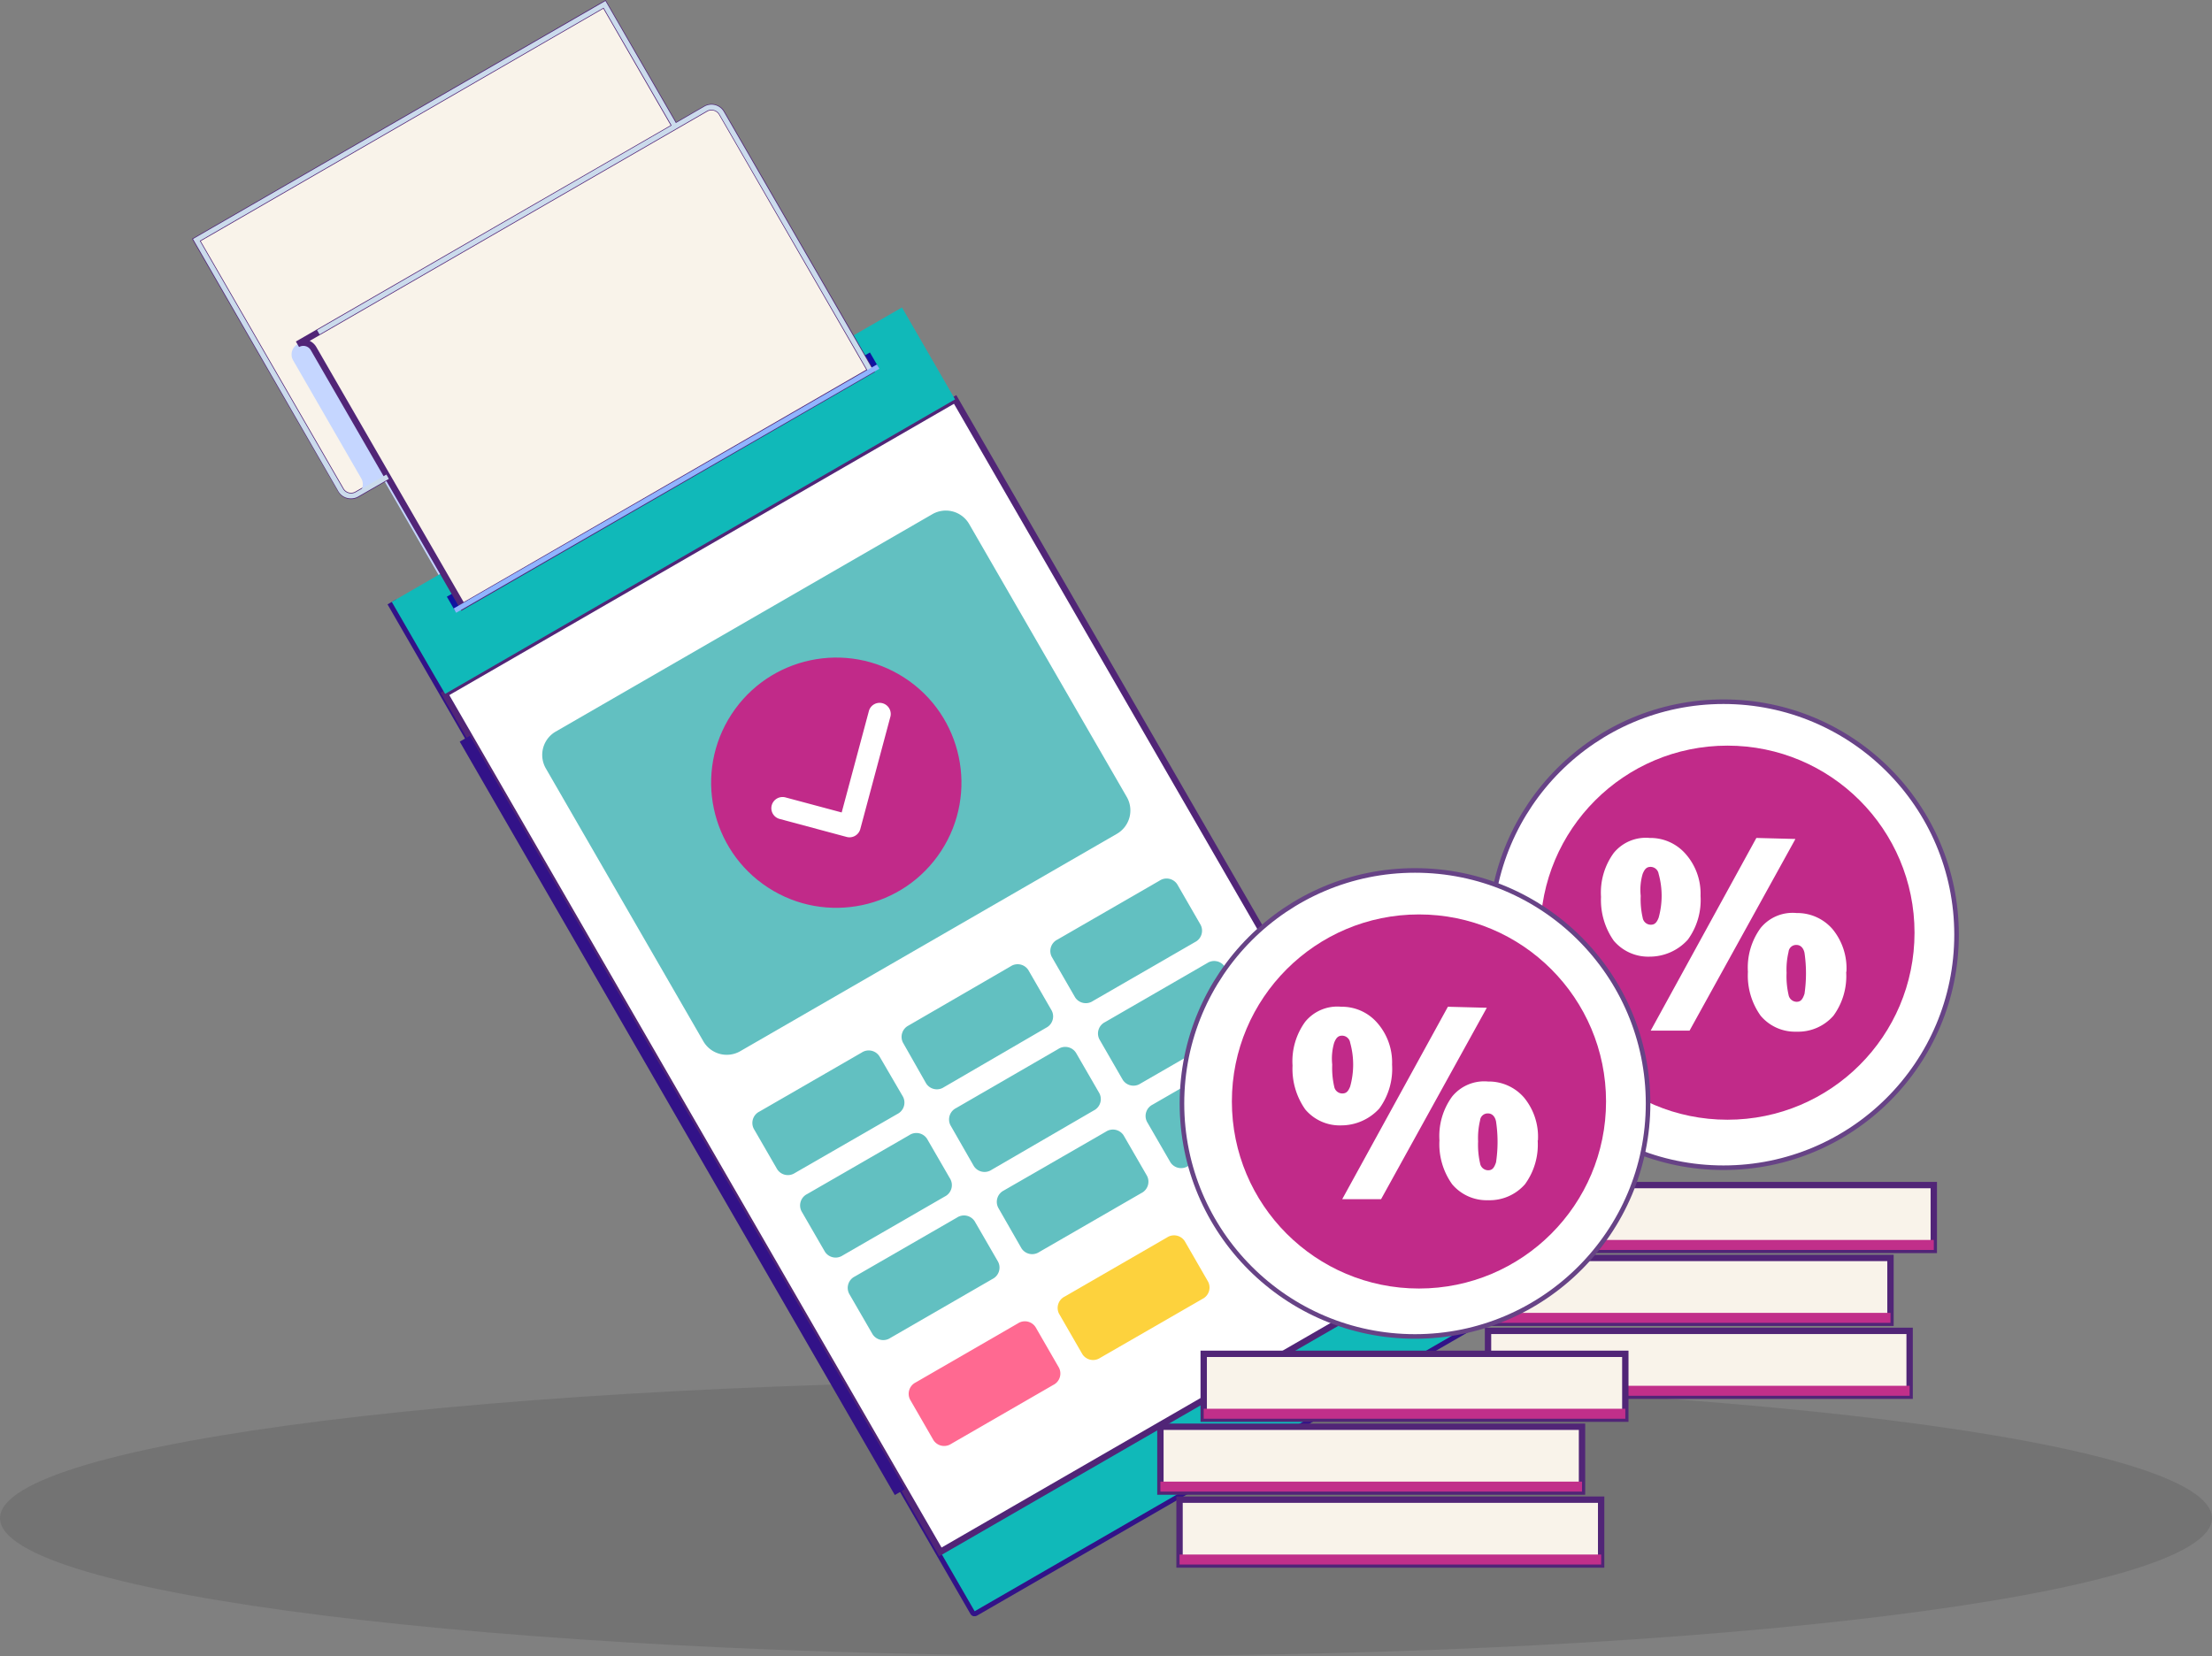 <svg xmlns="http://www.w3.org/2000/svg" xmlns:xlink="http://www.w3.org/1999/xlink" viewBox="0 0 347.85 260.47"><rect x="0" y="0" width="347.85" height="260.47" fill="#808080" stroke="none"/><defs><style>.cls-1,.cls-7{isolation:isolate;}.cls-1{opacity:0.1;}.cls-2{fill-rule:evenodd;}.cls-3{fill:#321288;}.cls-4{fill:#c5d6ff;}.cls-5{fill:#10b9b9;}.cls-16,.cls-18,.cls-6{fill:#fff;}.cls-6,.cls-8{stroke:#512577;stroke-miterlimit:10;}.cls-8{fill:#f9f3ea;}.cls-9{fill:#1013a0;}.cls-10{fill:#cbdbec;}.cls-11{fill:#62c0c1;}.cls-12{fill:#ff6991;}.cls-13{fill:#fdd23d;}.cls-14{fill:url(#ÃÃÃ_Ã_ÃÃ_Ã_ÃÃÃÃ_897);}.cls-15{fill:#c12a89;}.cls-17{fill:#90b4ff;}.cls-18{stroke:#674386;stroke-linecap:round;stroke-linejoin:round;stroke-width:0.72px;}.cls-19{fill:#c12f8a;}</style><linearGradient id="&#xC5;&#xC2;&#xC1;_&#xCF;_&#xCC;&#xCC;_&#xC8;_&#xCB;&#xC2;&#xCC;&#xDA;_897" x1="198.91" y1="185.76" x2="204.49" y2="195.42" gradientUnits="userSpaceOnUse"><stop offset="0" stop-color="#46c2aa"></stop><stop offset="1" stop-color="#5bf0a9"></stop></linearGradient></defs><g id="Layer_2" data-name="Layer 2"><g id="Layer_1-2" data-name="Layer 1"><g class="cls-1"><path class="cls-2" d="M347.85,238.79c0,12-77.8,21.68-173.93,21.68C78,260.47,0,250.75,0,238.79s77.8-21.68,173.92-21.68c96-.16,173.93,9.57,173.93,21.68"></path></g><path class="cls-3" d="M153.27,254.21l-.2,0a.79.79,0,0,1-.47-.37L60.94,95.06l1.35-.78,91.27,158.09,79.55-45.93.78,1.35-80.23,46.32A.76.76,0,0,1,153.27,254.21Z"></path><rect class="cls-4" x="60.24" y="51.69" width="1.56" height="46.84" transform="translate(-29.38 40.57) rotate(-30)"></rect><path class="cls-5" d="M147.88,244.09l80.22-46.32,5.4,9.34-80.23,46.32Z"></path><rect class="cls-6" x="102.72" y="75.55" width="92.64" height="155.82" transform="translate(-56.76 95.08) rotate(-30)"></rect><path class="cls-5" d="M61.61,94.67l80.23-46.31,8.35,14.46L70,109.14C69.48,108.31,61.61,94.67,61.61,94.67Z"></path><g class="cls-7"><path class="cls-8" d="M30.88,37.74,53.6,77.08a1.85,1.85,0,0,0,2.53.68L118.7,41.63,95.06.68Z"></path><path class="cls-4" d="M49.31,54.83,60.94,75l-4.81,2.78a1.86,1.86,0,0,0,.68-2.53L46.1,56.68a1.85,1.85,0,0,1,3.21-1.85Z"></path><path class="cls-9" d="M70.27,93.85,136.8,55.44c.69,1.21,1.28,2.21,1.28,2.21L71.54,96.06Z"></path><path class="cls-8" d="M113.49,17.77l23.42,40.56L72.73,95.39,49.31,54.83a1.85,1.85,0,0,0-2.53-.68L111,17.09A1.86,1.86,0,0,1,113.49,17.77Z"></path><path class="cls-10" d="M136.57,58.53,113.15,18a1.42,1.42,0,0,0-.89-.68,1.44,1.44,0,0,0-1.11.14L50.25,52.6l-.39-.68,60.9-35.16a2.24,2.24,0,0,1,3.07.82l23.41,40.56Z"></path><path class="cls-10" d="M55.21,78.39a2.25,2.25,0,0,1-2-1.12L30.35,37.59,95.21.15l11.27,19.53-.67.39L94.92,1.22,31.42,37.88l22.52,39a1.46,1.46,0,0,0,2,.54l4.82-2.78.39.68L56.32,78.1A2.22,2.22,0,0,1,55.21,78.39Z"></path></g><rect class="cls-3" x="106.38" y="107.02" width="1.85" height="136.83" transform="translate(-73.34 77.16) rotate(-30)"></rect><path class="cls-11" d="M175.64,131.15l-59.23,34.19a4.25,4.25,0,0,1-5.8-1.55L85.84,120.87a4.24,4.24,0,0,1,1.55-5.8l59.22-34.19a4.24,4.24,0,0,1,5.8,1.55l24.78,42.92A4.25,4.25,0,0,1,175.64,131.15Z"></path><path class="cls-12" d="M144,217.44l16.06-9.28a2,2,0,0,1,2.8.6l3.66,6.35a2,2,0,0,1-.88,2.72l-16.06,9.27a2,2,0,0,1-2.8-.6l-3.66-6.35A2,2,0,0,1,144,217.44Z"></path><path class="cls-13" d="M167.46,203.92l16.06-9.28a2,2,0,0,1,2.8.6l3.66,6.35a2,2,0,0,1-.88,2.71L173,213.58a2,2,0,0,1-2.8-.6l-3.66-6.35A2,2,0,0,1,167.46,203.92Z"></path><path class="cls-14" d="M190.88,190.39l16.06-9.27a2,2,0,0,1,2.79.6l3.67,6.35a2,2,0,0,1-.88,2.71l-16.06,9.28a2,2,0,0,1-2.8-.6L190,193.11A2,2,0,0,1,190.88,190.39Z"></path><path class="cls-11" d="M134.42,200.78l16.07-9.27a2,2,0,0,1,2.79.59l3.67,6.35a2,2,0,0,1-.88,2.72L140,210.45a2,2,0,0,1-2.79-.6l-3.67-6.35A2,2,0,0,1,134.42,200.78Z"></path><path class="cls-11" d="M157.84,187.26,173.91,178a2,2,0,0,1,2.79.59l3.67,6.35a2,2,0,0,1-.89,2.72l-16.06,9.27a2,2,0,0,1-2.79-.59L157,190A2,2,0,0,1,157.84,187.26Z"></path><path class="cls-11" d="M181.26,173.74l16.06-9.27a2,2,0,0,1,2.8.59l3.67,6.35a2,2,0,0,1-.89,2.72l-16.06,9.27a2,2,0,0,1-2.79-.59l-3.67-6.35A2,2,0,0,1,181.26,173.74Z"></path><path class="cls-11" d="M126.93,187.81,143,178.54a2,2,0,0,1,2.79.59l3.67,6.35a2,2,0,0,1-.89,2.72l-16.06,9.27a2,2,0,0,1-2.79-.59l-3.67-6.35A2,2,0,0,1,126.93,187.81Z"></path><path class="cls-11" d="M150.35,174.29,166.41,165a2,2,0,0,1,2.8.6l3.67,6.35a2,2,0,0,1-.89,2.72L155.93,184a2,2,0,0,1-2.79-.59L149.47,177A2,2,0,0,1,150.35,174.29Z"></path><path class="cls-11" d="M173.77,160.77l16.06-9.28a2,2,0,0,1,2.8.6l3.66,6.35a2,2,0,0,1-.88,2.72l-16.06,9.27a2,2,0,0,1-2.8-.6l-3.66-6.35A2,2,0,0,1,173.77,160.77Z"></path><path class="cls-11" d="M119.44,174.83l16.06-9.27a2,2,0,0,1,2.8.59L142,172.5a2,2,0,0,1-.89,2.72L125,184.5a2,2,0,0,1-2.79-.6l-3.67-6.35A2,2,0,0,1,119.44,174.83Z"></path><path class="cls-11" d="M142.86,161.31,158.92,152a2,2,0,0,1,2.8.59l3.66,6.35a2,2,0,0,1-.88,2.72L148.44,171a2,2,0,0,1-2.8-.59L142,164A2,2,0,0,1,142.86,161.31Z"></path><path class="cls-11" d="M166.28,147.79l16.06-9.27a2,2,0,0,1,2.8.59l3.66,6.35a2,2,0,0,1-.88,2.72l-16.06,9.27a2,2,0,0,1-2.8-.59l-3.66-6.35A2,2,0,0,1,166.28,147.79Z"></path><circle class="cls-15" cx="131.51" cy="123.11" r="19.68" transform="translate(-43.4 166.2) rotate(-56.95)"></circle><path class="cls-16" d="M133.6,131.7a1.88,1.88,0,0,1-.46-.06l-10.54-2.83a1.75,1.75,0,0,1-1.24-2.15,1.77,1.77,0,0,1,2.15-1.24l8.85,2.37,4.29-16a1.75,1.75,0,0,1,3.38.9l-4.74,17.7A1.76,1.76,0,0,1,133.6,131.7Z"></path><rect class="cls-17" x="66.4" y="76.47" width="76.83" height="0.78" transform="translate(-24.38 62.63) rotate(-29.97)"></rect><g id="Group-12"><circle id="Oval" class="cls-18" cx="271.03" cy="147.02" r="36.65"></circle><circle id="Oval-2" data-name="Oval" class="cls-15" cx="271.65" cy="146.7" r="29.42"></circle><path id="Path_2541" data-name="Path 2541" class="cls-16" d="M267.42,140.9a10.56,10.56,0,0,1-2,6.9,8.08,8.08,0,0,1-6,2.67,7.1,7.1,0,0,1-5.65-2.51,11.12,11.12,0,0,1-2-6.9,10.55,10.55,0,0,1,2-6.9,6.52,6.52,0,0,1,5.65-2.36,7.35,7.35,0,0,1,5.65,2.51,9.42,9.42,0,0,1,2.35,6.59m-9.41,0a13,13,0,0,0,.31,3.45,1.3,1.3,0,0,0,1.26,1.1c.62,0,.94-.31,1.25-1.1a12.83,12.83,0,0,0,0-6.9,1.3,1.3,0,0,0-1.25-1.1c-.63,0-.94.32-1.26,1.1a8.87,8.87,0,0,0-.31,3.45M282.32,132l-16.63,30.11h-6.11L276.2,131.8l6.12.16Zm8,20.86a10.56,10.56,0,0,1-2,6.9,7.37,7.37,0,0,1-5.8,2.51,7.06,7.06,0,0,1-5.65-2.51,10.84,10.84,0,0,1-2-6.9,10.56,10.56,0,0,1,2-6.9,6.48,6.48,0,0,1,5.65-2.35,7.33,7.33,0,0,1,5.64,2.51,9.69,9.69,0,0,1,2.2,6.74m-9.41.16a13,13,0,0,0,.31,3.45,1.31,1.31,0,0,0,1.26,1.1c.62,0,.94-.32,1.25-1.26a22.34,22.34,0,0,0,0-6.43c-.16-.78-.63-1.25-1.25-1.25a1.2,1.2,0,0,0-1.26,1.09,11.92,11.92,0,0,0-.31,3.3"></path></g><rect class="cls-8" x="237.8" y="186.4" width="66.3" height="10.2"></rect><rect class="cls-19" x="237.8" y="195.03" width="66.3" height="1.57"></rect><rect class="cls-8" x="230.99" y="197.86" width="66.3" height="10.2"></rect><rect class="cls-19" x="230.99" y="206.5" width="66.3" height="1.57"></rect><rect class="cls-8" x="234" y="209.33" width="66.3" height="10.2"></rect><rect class="cls-19" x="234" y="217.97" width="66.3" height="1.57"></rect><g id="Group-12-2" data-name="Group-12"><circle id="Oval-3" data-name="Oval" class="cls-18" cx="222.52" cy="173.56" r="36.65"></circle><circle id="Oval-4" data-name="Oval" class="cls-15" cx="223.14" cy="173.25" r="29.42"></circle><path id="Path_2541-2" data-name="Path 2541" class="cls-16" d="M218.91,167.45a10.56,10.56,0,0,1-2,6.9,8.11,8.11,0,0,1-6,2.66,7.08,7.08,0,0,1-5.65-2.51,11.08,11.08,0,0,1-2-6.9,10.55,10.55,0,0,1,2-6.9,6.52,6.52,0,0,1,5.65-2.35,7.35,7.35,0,0,1,5.65,2.51,9.42,9.42,0,0,1,2.35,6.59m-9.41,0a13,13,0,0,0,.31,3.45,1.3,1.3,0,0,0,1.26,1.09c.63,0,.94-.31,1.25-1.09a12.83,12.83,0,0,0,0-6.9,1.29,1.29,0,0,0-1.25-1.1c-.63,0-.94.31-1.26,1.1a8.87,8.87,0,0,0-.31,3.45m24.31-8.94-16.63,30.11h-6.11l16.62-30.27,6.12.16Zm8,20.86a10.56,10.56,0,0,1-2,6.9,7.4,7.4,0,0,1-5.8,2.51,7.09,7.09,0,0,1-5.65-2.51,10.84,10.84,0,0,1-2-6.9,10.56,10.56,0,0,1,2-6.9,6.51,6.51,0,0,1,5.65-2.36,7.33,7.33,0,0,1,5.64,2.51,9.7,9.7,0,0,1,2.2,6.75m-9.41.15a13,13,0,0,0,.31,3.45,1.3,1.3,0,0,0,1.26,1.1c.62,0,.94-.31,1.25-1.25a21.65,21.65,0,0,0,0-6.43c-.16-.79-.63-1.26-1.25-1.26a1.2,1.2,0,0,0-1.26,1.1,11.89,11.89,0,0,0-.31,3.29"></path></g><rect class="cls-8" x="189.29" y="212.94" width="66.3" height="10.2"></rect><rect class="cls-19" x="189.29" y="221.58" width="66.3" height="1.57"></rect><rect class="cls-8" x="182.48" y="224.41" width="66.3" height="10.2"></rect><rect class="cls-19" x="182.48" y="233.04" width="66.3" height="1.57"></rect><rect class="cls-8" x="185.49" y="235.88" width="66.3" height="10.2"></rect><rect class="cls-19" x="185.49" y="244.51" width="66.3" height="1.57"></rect></g></g></svg>